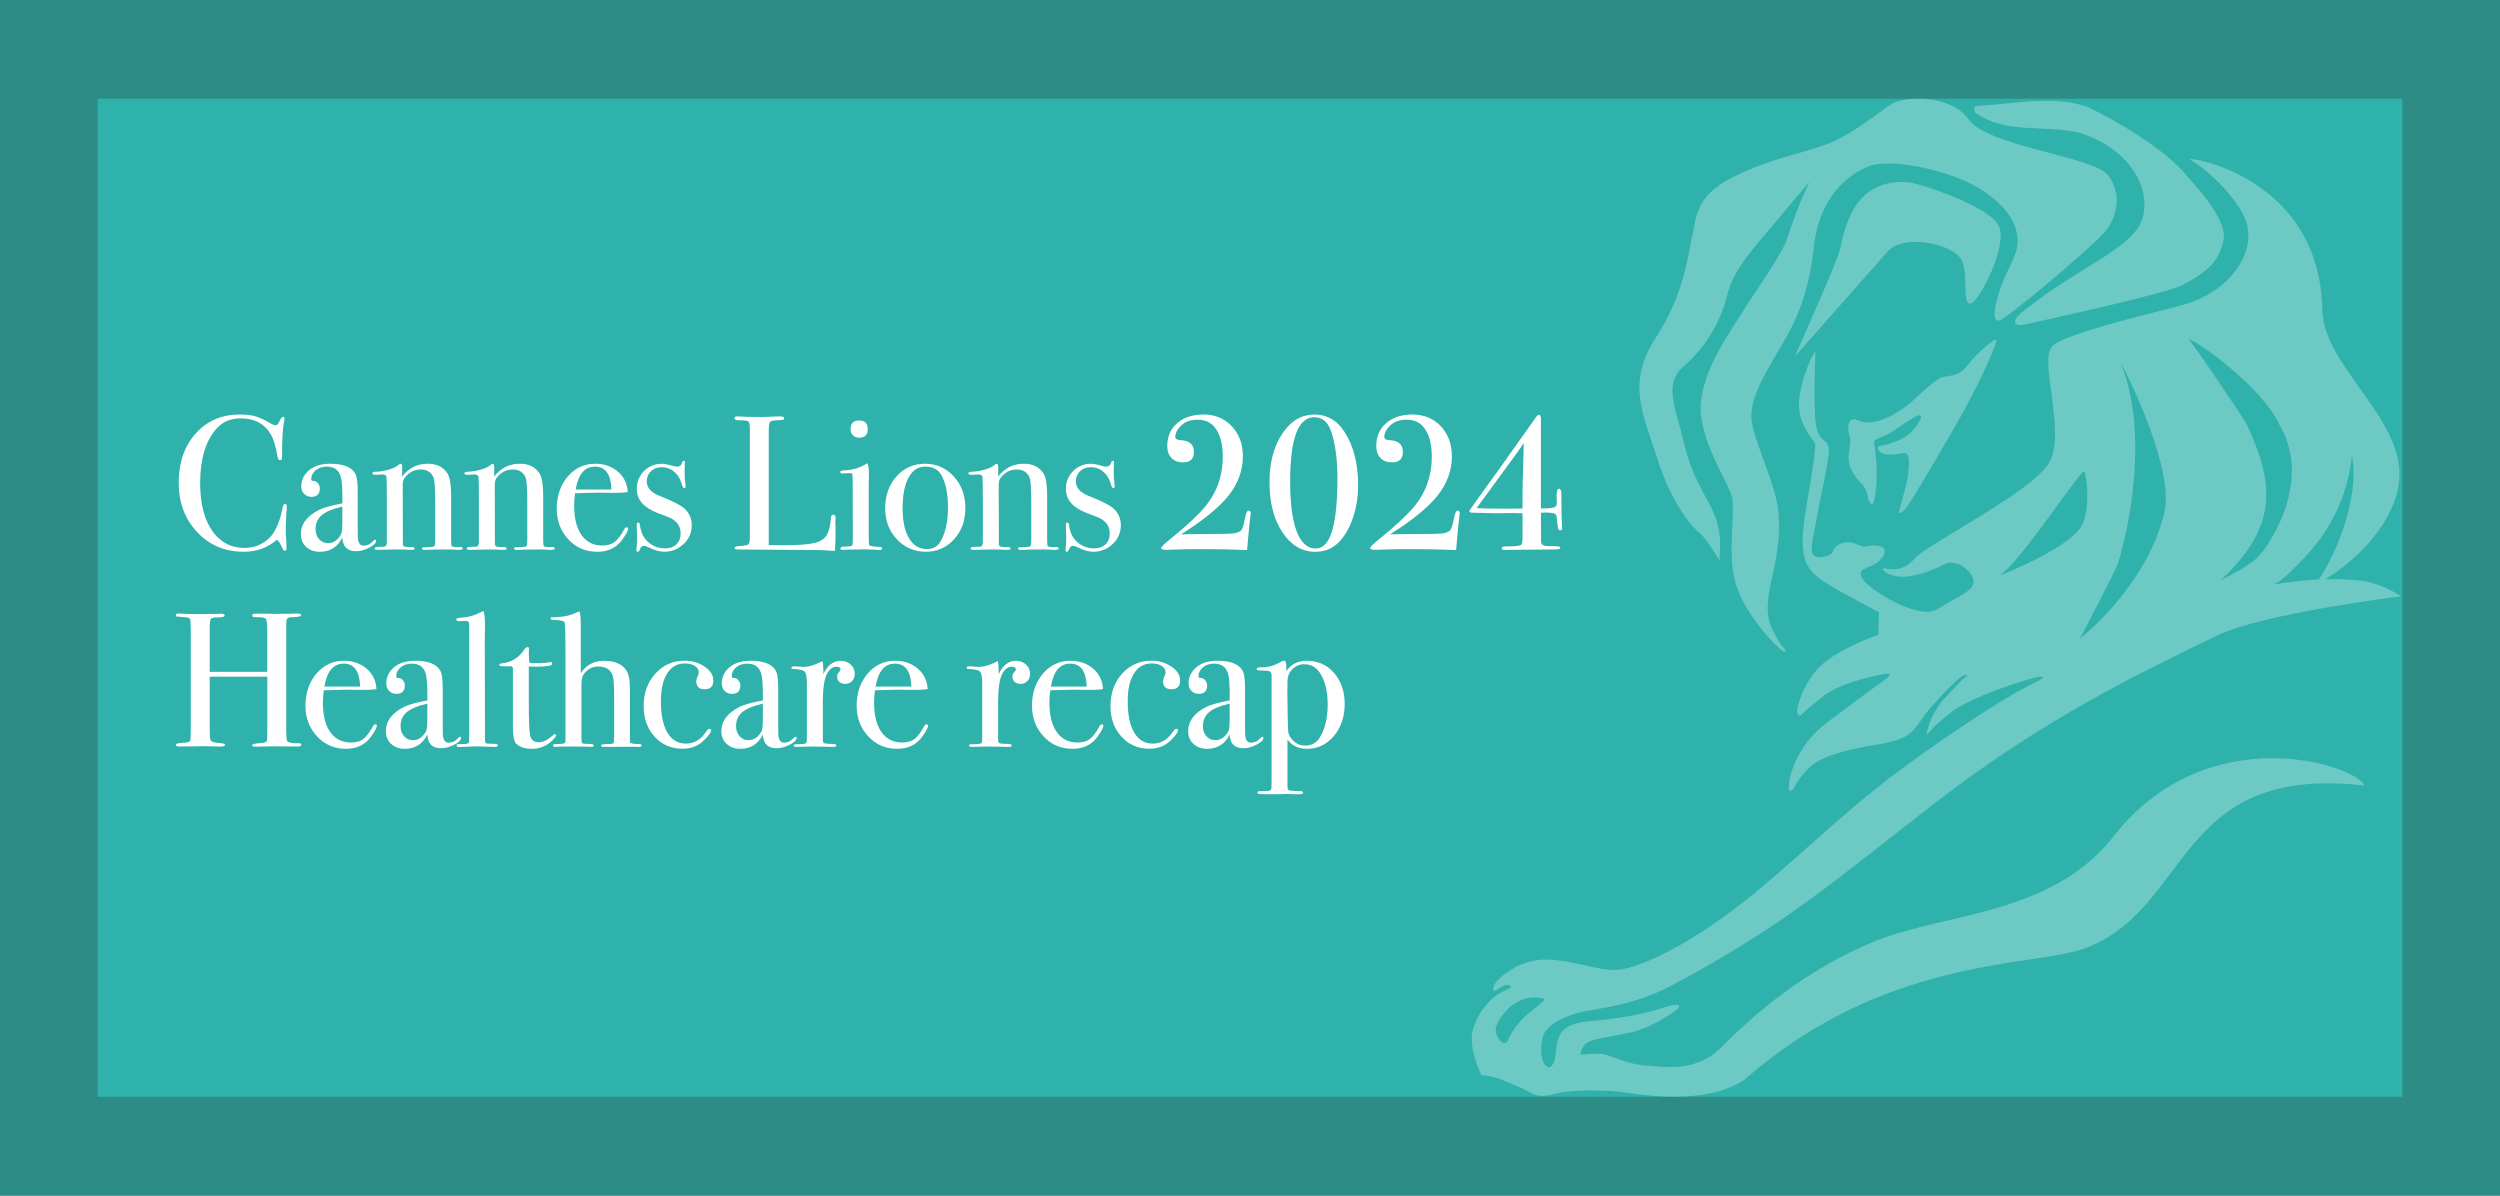 <svg viewBox="0 0 1200 574" xmlns="http://www.w3.org/2000/svg"><path d="m0 0h1201.4v574h-1201.4z" fill="#2d8c85"/><path d="m46.87 47.39h1106.25v479.06h-1106.25z" fill="#2fb2ab"/><path d="m708.46 290.33h-.08v-.35z" fill="#72cccc"/><g fill="#fff"><path d="m911.66 245.16c-.35 2.54 2.16.24 4.18-2.63 2.01-2.89 9.94-15.91 22.67-37.95 12.76-22.08 20.47-40.96 19.71-41.42-.74-.51-2.66 1.33-4.66 2.85-2.07 1.5-6.24 5.55-9.75 9.99-3.49 4.39-6.39 4.01-10.8 4.89-4.44.92-12.48 9.71-17.16 13.4-4.66 3.63-10.85 7.33-16.63 8.28-6.18 1.03-7.22-1.75-9.87-1.27-2.61.51-2.53 4.83-1.65 7.86.91 3.04.17 4.36-.33 9.68-.5 5.35 3.27 10.6 6.44 13.62 3.12 3.01 2.21 7.7 4.23 9.31 2.09 1.63 2.8-9.2 2.8-15.9s-1.52-13.19-1.25-14.2c.27-1.03 5.55-2.4 8.02-4.08 2.56-1.6 8.75-6.03 11.73-7.51 3.05-1.55 3.09-.39 2.33 1.37s-2.45 4.45-5.83 7.29c-3.42 2.93-11.49 5.17-13.26 5.28-1.77.15-1.64 1.71.15 3.09 1.79 1.37 6.23 1.37 10.23.39 4.01-1.08 3.49 4.13 2.99 9.67-.5 5.56-3.89 15.52-4.29 18zm36.89-190.83c14.46 10.18 32.16 5.32 49.92 9.49 30.03 9.76 36.7 35.66 26.29 47.52-5.79 6.61-12.36 10.54-27.48 19.9-15.09 9.35-21.04 14.25-25.84 17.86-4.77 3.72-7.46 8.86 3.01 6.1 1.07-.28 64.67-13.98 72.89-18.28 13.83-7.18 17.75-12.23 19.95-21.55 2.1-9.35-12.12-24.77-18.83-32.43-13.51-15.53-45.83-31.73-47.28-31.89-16.27-5.42-36.24-.95-52.43-.15-1.76.08-1.14 2.74-.19 3.44zm-132.15 202.11c3.38 2.64 10.03 14.73 9.17 12.88-.88-1.91 2.71-13.15-4.84-26.99-7.6-13.87-9.9-18.83-13.17-32.66-3.28-13.92-9.22-25.38.68-33.95 9.99-8.54 17.69-20.95 20.83-34.08 3.18-13.16 13.74-23.51 25.58-37.91 11.83-14.37 14.17-16.41 14.17-16.41-2.78 3.78-8.32 19.05-10.94 27.11-2.68 8.07-15.52 25.68-21.31 35.04-5.78 9.36-19.04 27.47-20.2 44.39-1.08 16.88 12.84 37.04 14.89 44.36 2.04 7.34-2.77 28.37 2.3 43.25 5 14.89 19.12 28.85 21.65 30.68 2.53 1.74 1.98 0 1.13-1.07-.87-.96-2.52-2.5-5.89-9.68-3.38-7.15-1.86-15.15.49-25.96 2.37-10.83 3.69-19.56 2.62-30.41-1.01-10.84-9.69-29.22-12.33-40.46-2.66-11.2 4.16-22.2 15.38-41.31 11.2-19.17 12.86-35.34 14.38-47.18 1.5-11.85 7.97-28.74 25.82-36.2 10.3-4.25 39.06 1.61 54.06 11.02 10.59 7.03 15.79 13.64 17.24 21.14 1.79 8.82-3.56 14.89-6.89 23.59-3.3 8.7-5.68 18.68-1.88 18.3 3.31-.35 42.01-32.85 50.7-42.25 4.28-4.69 9.99-16.72 1.85-27.47-7.06-9.34-57.32-13.52-67.06-27.02-8.63-11.93-30.92-11.3-37.44-6.93-6.09 4.05-19.41 15.26-32.37 19.66-13 4.44-26.37 6.59-43.89 15.47-17.52 8.97-16.84 19.33-18.69 26.92-1.91 7.54-3.32 27.97-17.64 49.76-14.41 21.86-6.04 36.91 1.01 58.99 7.1 22.04 17.19 32.72 20.6 35.36zm124.79-132.29c3.86 5.34.37 22.05 4.56 21.59 4.13-.49 18.33-27.97 13.59-37.44-4.77-9.46-38.19-20.51-43.88-20.9-22.62-1.37-29.3 16.78-31.97 31.26-1.17 6.55-22.74 53.58-21.69 52.15l44.62-50.47c7.72-7.73 29.2-3.86 34.78 3.81zm73.44 277.16c-29.78 38.08-79.91 36.59-114.17 50.3-39.99 16-67.24 44.16-74.4 51.29-12.27 12.19-27.84 9.06-36.19 8.54-8.37-.5-16.53-4.77-19.89-5.37-3.39-.69-11.39.19-11.39.19s.24-3.82 3.14-5.69c2.94-1.88 8.84-2.51 19.34-4.61 10.56-2.09 18.53-7.79 22.72-10.5 4.22-2.72 1.47-3.61-1.29-2.95-2.68.64-11.14 3.99-25.82 6.1-14.71 2.14-19.34 1.04-25.02 4.85-5.68 3.76-4.43 13.46-5.68 16.16-1.28 2.72-2.32 3.37-4.2 1.67-1.88-1.67-2.68-8.18-1.23-13.67 1.48-5.45 10.09-9.82 18.03-11.75 8-1.88 25.22-2.97 43.71-12.81 54.91-29.11 79.06-51.03 127.64-88.5 51.7-39.86 97.75-61.81 133.99-79.38 22.34-10.85 88.68-18.94 88.68-18.94s-9.46-6.42-19.37-7.52c-5.85-.64-11.65-.84-17.32-.68 8.96-4.88 32.08-22.72 35.48-45.59 4.5-30.65-36.09-55.88-36.67-83.76-1.31-64.82-66.39-73.93-63.4-72.13 12.24 7.48 24.76 22.11 27.1 30.57 4.21 15.28-8.68 31.99-27.62 38.3-9.02 3.01-58.99 13.95-65.67 20.68-6.78 6.69 7.04 42.06-1.77 56.32-8.86 14.31-58.57 38.82-64.43 45.76-5.92 6.9-12.2 4.84-14.33 4.64-2.06-.24-.4 2.53 5.7 3.77 6.11 1.27 16.6-2.33 22.71-5.64 6.1-3.43 14.62 3.84 14.23 8.48-.47 4.57-6.19 6-17.4 13.01-8.94 5.67-34.27-10.19-36.36-15.44-2.08-5.25 5.28-3.52 9.89-9.25 4.6-5.65-3.37-6.5-6.31-5.65-2.96.85-4.64-.62-7.58-1.47-2.92-.84-6.7 0-8.6 2.13-1.88 2.06 0 3.74-6.94 4.63-6.94.79-3.75-7.59-2.29-16.63 1.49-9.04 7.16-32.97 6.12-36.09-1.1-3.2-1.32-1.94-3.82-4.88-2.53-2.98-2.7-8.22-2.95-16.81-.21-8.61.42-24.58.42-24.58s-5.26 7.76-7.58 21.38c-2.29 13.7 7.16 21.29 7.41 23.37.18 2.12-.25 7.12-4.41 31.29-4.23 24.17 1 28.8 6.3 33.03 5.23 4.22 28.79 16.39 28.79 16.39l-.44 10.87s-11.61 3.78-22.68 10.95c-11.08 7.12-15.14 19.93-16.01 24.14-.84 4.23 1.48 3.56 1.48 3.56s2.55-2.7 11.21-9.44c8.53-6.71 27.45-10.33 29.78-10.5 2.35-.19 2.51.63-.45 2.74-2.94 2.07-10.72 7.76-27.26 20.14-16.61 12.41-18.94 27.94-18.94 31.53s2.34.64 2.34.64 2.28-5.3 7.98-10.5c5.63-5.25 18.48-8.42 32.74-10.72 14.27-2.32 16.61-5.89 21-12.42 4.39-6.46 16.43-18.67 18.94-20.16 2.52-1.43 3.14-.62 1.67.4-1.45 1.09-2.27 1.92-9.9 10.12-7.55 8.18-8.81 17.87-8.81 17.87s4.17-5.68 13.44-12.23c9.28-6.54 31.72-13.84 37.65-15.3 5.83-1.48 5.42-.67 4.41.2-1.05.84-1.73 1.05-8.26 4.4-6.47 3.37-29.38 17.01-59.6 39.29-30.79 22.83-55.97 49.23-80.72 67.63-24.59 18.27-43.25 26.46-52.9 28.16-9.67 1.68-21.03-3.97-35.35-4.64-14.28-.58-23.91 9.06-25.4 11.17-1.5 2.08-1.5 3.98-.24 3.77 1.29-.24 3.6-2.74 5.7-2.74s1.91 1.27 1.91 1.27-1.04.43-5.07 2.47c-4.02 2.17-10.09 8.06-13.01 17.15-2.91 8.96 3.95 22.38 3.95 22.38s4.5 0 10.56 2.55c6.08 2.52 10.05 4.17 13 5.89 2.94 1.67 5.9 2.07 11.96.47 6.06-1.75 18.51-1.75 27.09-1.3 8.63.4 42.18 8.59 63.64-5.42 67.26-59.09 137.69-54.02 162.98-62.91 51.87-18.84 43.34-88.87 134.56-78.28-3.99-10.01-75.35-33.02-120.24 24.21zm89.9-132.01c20.2-20.2 23.36-41.59 24.39-50.46 3.79 19.19-7.16 46.75-15.95 59.3-7.5.34-14.75 1.28-21.53 2.44 5.07-2.76 8.37-6.52 13.1-11.27zm-10.21-65.07c16.08 27.67-6.04 59.04-10.91 63.53-3.94 3.7-12.03 8.08-17.51 10.79 9.67-8.96 18.63-20.11 21.17-33.19 2.54-13.33-1.65-26.6-8.57-41.53-1.33-2.85-25.79-38.92-27.96-41 4.09.67 35.51 23.01 43.77 41.39zm-76.16-29.62c-.92-2.31 26.09 48.83 20.74 71.43-8.58 35.82-40.53 60.52-40.53 60.52s15.34-29.32 17.61-34.52c2.26-5.25 17.53-58.55 2.18-97.43zm-58.59 101.73c10.16-5.94 39.88-52.44 40.95-49.99 1.04 2.44 2.72 15.36-.54 24.39-4.3 11.86-40.4 25.6-40.4 25.6zm-235.79 223.07c-1.71 4.14-7.24-2.44-5.51-7.07.45-1.29 7.29-16.24 22.27-13.08 4.15.9-11.34 6.84-16.76 20.15z" opacity=".3"/><path d="m137.51 245.74c-.25 3.55-.37 6.98-.37 10.29 0 .37.06 1.12.18 2.25s.18 2.5.18 4.09v.83c0 .8-.25 1.19-.73 1.19s-.92-.46-1.29-1.38c-.86-2.02-1.72-3.34-2.57-3.95-4.41 3.86-9.71 5.79-15.89 5.79-9 0-16.46-3.14-22.37-9.42s-8.87-14.19-8.87-23.75 2.71-17.47 8.13-23.56 12.42-9.14 20.99-9.14c3.12 0 5.62.26 7.49.78s4.18 1.58 6.94 3.17c1.35.8 2.36 1.19 3.03 1.19.55 0 1.07-.49 1.56-1.47.79-1.71 1.44-2.57 1.93-2.57s.73.25.73.73c0 .25-.06.64-.18 1.19-.67 2.94-1.01 8.45-1.01 16.54 0 1.16-.09 1.84-.28 2.02s-.43.28-.73.28c-.61 0-1.01-.58-1.19-1.75-.8-4.9-1.93-8.54-3.4-10.93-3-4.9-7.72-7.35-14.15-7.35-4.96 0-8.88 1.65-11.76 4.96-5.21 5.94-7.81 14.64-7.81 26.09 0 10.23 2.14 18.16 6.43 23.8 3.74 4.9 8.7 7.35 14.88 7.35 3.18 0 6.09-.78 8.73-2.34 2.63-1.56 4.65-3.69 6.06-6.39 1.59-3.12 2.72-6.52 3.4-10.2.24-1.47.64-2.21 1.19-2.21.61 0 .92.46.92 1.38 0-.12-.06.71-.18 2.48z"/><path d="m177.24 262.88c-2.17 1.13-4.27 1.7-6.29 1.7-4.23 0-6.43-2.17-6.61-6.52-2.33 4.53-5.94 6.8-10.84 6.8-2.63 0-4.81-.78-6.52-2.34-1.72-1.56-2.57-3.57-2.57-6.02 0-5.02 3.03-9 9.1-11.94 2.08-.98 5.7-1.96 10.84-2.94v-2.3c0-5.39-.28-8.94-.83-10.66-.98-3.12-3.18-4.69-6.61-4.69-2.14 0-3.94.58-5.37 1.75-1.44 1.16-2.16 2.63-2.16 4.41 0 .49.38.73 1.15.73s1.45.37 2.07 1.1c.61.73.92 1.56.92 2.48 0 2.7-1.35 4.04-4.04 4.04-1.41 0-2.57-.47-3.49-1.42s-1.38-2.16-1.38-3.63c0-2.88 1.13-5.36 3.4-7.44 2.51-2.26 6-3.4 10.47-3.4 6.74 0 10.87 1.84 12.4 5.51.55 1.41.83 4.2.83 8.36v17.18c0 2.82.03 4.47.09 4.96.31 2.21 1.19 3.31 2.66 3.31 1.71 0 3.12-.61 4.23-1.84.61-.67 1.07-1.01 1.38-1.01s.46.18.46.55c0 1.04-1.09 2.13-3.26 3.26zm-12.9-19.71c-4.59 1.04-7.89 2.4-9.88 4.09s-2.99 3.94-2.99 6.75c0 1.96.57 3.57 1.7 4.82 1.13 1.26 2.56 1.88 4.27 1.88 2.63 0 4.75-1.47 6.34-4.41.37-.67.55-2.82.55-6.43v-6.71z"/><path d="m220.65 263.93h-1.1c-1.1-.12-2.6-.18-4.5-.18-6 0-9.55.06-10.66.18h-.64c-.8 0-1.19-.21-1.19-.64 0-.31.17-.49.51-.55s1.52-.12 3.54-.18c1.16-.06 1.84-.23 2.02-.51s.28-1.27.28-2.99v-17.64c0-6.68-.25-10.66-.73-11.94-1.04-2.76-3.12-4.13-6.25-4.13s-5.64 1.35-7.72 4.04c-.61.8-.92 1.9-.92 3.31l.09 28.66c0 .73.64 1.13 1.93 1.19l2.76.09c.61 0 .92.22.92.64s-.37.64-1.1.64h-1.47c-1.35-.12-3.49-.18-6.43-.18-.67 0-2.13.03-4.36.09-2.24.06-3.54.09-3.9.09h-.55c-.92 0-1.38-.21-1.38-.64s.55-.7 1.65-.83h2.3c.92 0 1.47-.21 1.65-.64l.28-1.38v-20.03c0-6.98-.06-10.84-.18-11.58-.12-.73-.89-1.1-2.3-1.1-.43 0-1.16.06-2.2.18h-.46c-1.23 0-1.84-.21-1.84-.64 0-.55.64-.83 1.93-.83 1.84-.06 3.83-.4 5.97-1.01s3.64-1.32 4.5-2.11c.55-.49.98-.73 1.29-.73.43 0 .64.58.64 1.75v4.41c3.18-4.1 7.29-6.15 12.31-6.15 4.41 0 7.59 1.62 9.55 4.87 1.1 1.84 1.65 5.33 1.65 10.47v20.95c0 1.96.09 3.03.28 3.22.37.37 1.25.55 2.66.55.18 0 .52-.03 1.01-.09h.64c.61 0 .92.22.92.64 0 .49-.46.74-1.38.74z"/><path d="m264.84 263.93h-1.1c-1.1-.12-2.6-.18-4.5-.18-6 0-9.55.06-10.66.18h-.64c-.8 0-1.19-.21-1.19-.64 0-.31.17-.49.51-.55s1.52-.12 3.54-.18c1.16-.06 1.84-.23 2.02-.51s.28-1.27.28-2.99v-17.64c0-6.68-.25-10.66-.73-11.94-1.04-2.76-3.12-4.13-6.25-4.13s-5.64 1.35-7.72 4.04c-.61.8-.92 1.9-.92 3.31l.09 28.66c0 .73.64 1.13 1.93 1.19l2.76.09c.61 0 .92.22.92.64s-.37.64-1.1.64h-1.47c-1.35-.12-3.49-.18-6.43-.18-.67 0-2.13.03-4.36.09-2.24.06-3.54.09-3.9.09h-.55c-.92 0-1.38-.21-1.38-.64s.55-.7 1.65-.83h2.3c.92 0 1.47-.21 1.65-.64l.28-1.38v-20.03c0-6.98-.06-10.84-.18-11.58-.12-.73-.89-1.1-2.3-1.1-.43 0-1.16.06-2.2.18h-.46c-1.23 0-1.84-.21-1.84-.64 0-.55.64-.83 1.93-.83 1.84-.06 3.83-.4 5.97-1.01s3.64-1.32 4.5-2.11c.55-.49.98-.73 1.29-.73.43 0 .64.58.64 1.75v4.41c3.18-4.1 7.29-6.15 12.31-6.15 4.41 0 7.59 1.62 9.55 4.87 1.1 1.84 1.65 5.33 1.65 10.47v20.95c0 1.96.09 3.03.28 3.22.37.37 1.25.55 2.66.55.18 0 .52-.03 1.01-.09h.64c.61 0 .92.22.92.64 0 .49-.46.74-1.38.74z"/><path d="m300.07 257c-.95 1.56-1.92 2.83-2.89 3.81-2.63 2.7-6.15 4.04-10.56 4.04-5.51 0-10.12-1.99-13.83-5.97s-5.56-8.91-5.56-14.79 1.76-11.24 5.28-15.34 7.91-6.15 13.18-6.15c4.35 0 7.99 1.27 10.93 3.81s4.5 5.8 4.69 9.78c-1.96.31-4.56.43-7.81.37l-6.43-.09c-.43 0-4.1.09-11.02.28-.31 2.02-.46 3.95-.46 5.79 0 6.19 1.18 10.95 3.54 14.29s5.68 5.01 9.97 5.01c2.45 0 4.41-.55 5.88-1.65s3.06-3.22 4.78-6.34c.24-.49.58-.73 1.01-.73.49 0 .74.22.74.64 0 .61-.48 1.7-1.42 3.26zm-14.47-33.03c-4.96 0-8.05 3.67-9.28 11.02h17.18c-.25-7.35-2.88-11.02-7.9-11.02z"/><path d="m328.1 261.13c-2.6 2.48-5.71 3.72-9.32 3.72-2.08 0-4.63-.73-7.63-2.2-.8-.43-1.5-.64-2.11-.64-.86 0-1.5.58-1.93 1.75-.25.73-.58 1.1-1.01 1.1s-.64-.25-.64-.73c0-.31.03-.67.09-1.1.18-1.22.28-3.03.28-5.42 0-.18-.03-.92-.09-2.2-.06-1.29-.09-2.14-.09-2.57v-1.01c0-.67.21-1.01.64-1.01.49 0 .77.34.83 1.01.37 2.82 1.16 5.02 2.39 6.61 2.45 3.18 5.73 4.78 9.83 4.78 2.21 0 3.98-.64 5.33-1.93s2.02-3 2.02-5.14c0-2.39-.77-4.29-2.3-5.7-.86-.8-1.64-1.36-2.34-1.7-.71-.34-2.77-1.15-6.2-2.43-6.8-2.57-10.2-6.43-10.2-11.58 0-3.43 1.16-6.31 3.49-8.64s5.2-3.49 8.64-3.49c1.22 0 3.06.37 5.51 1.1.61.18 1.16.28 1.65.28 1.29 0 2.08-.61 2.39-1.84.18-.61.46-.92.83-.92.43 0 .64.25.64.73 0 .06-.03.25-.09.55l-.09 3.86c-.06 1.47.09 3.83.46 7.07v.18c0 .49-.25.74-.73.74-.37 0-.83-.92-1.38-2.76-.67-2.21-1.85-3.98-3.54-5.33-1.68-1.35-3.63-2.02-5.83-2.02-2.08 0-3.8.64-5.14 1.93-1.35 1.29-2.02 2.91-2.02 4.87 0 3.06 2.05 5.39 6.15 6.98 6.37 2.51 10.41 4.59 12.13 6.25 2.2 2.14 3.31 4.75 3.31 7.81 0 3.55-1.3 6.57-3.9 9.05z"/><path d="m400.81 264.39h-1.01c-.37 0-1.26-.06-2.66-.18-1.41-.12-3-.18-4.78-.18l-38.22-.28c-1.04 0-1.56-.28-1.56-.83 0-.43.83-.7 2.48-.83 2.33-.12 3.72-.38 4.18-.78s.69-1.55.69-3.45v-51.63c0-2.27-.23-3.58-.69-3.95s-2.1-.55-4.92-.55c-1.16 0-1.75-.34-1.75-1.01 0-.55.37-.83 1.1-.83h.83c2.02.18 6.03.28 12.03.28.55 0 1.62-.05 3.22-.14 1.59-.09 2.91-.14 3.95-.14h1.01c1.1 0 1.65.31 1.65.92 0 .37-.17.6-.51.69s-1.39.17-3.17.23-2.83.35-3.17.87-.51 2.13-.51 4.82v54.2c1.65.06 3.95.09 6.89.09 7.17 0 12.22-.37 15.16-1.1s4.93-2.11 5.97-4.13 1.65-4.75 1.84-8.18c.06-.8.43-1.19 1.1-1.19.79 0 1.16.46 1.1 1.38l-.09 2.3v.83c.06.43.09.86.09 1.29v3.58c0 1.59-.09 4.23-.28 7.9z"/><path d="m421.85 264.03c.06 0-.67-.06-2.2-.18-1.84-.12-3.37-.18-4.59-.18l-9.55.18c-.31.06-.67.09-1.1.09-.67 0-1.01-.21-1.01-.64 0-.61.61-.92 1.84-.92 2.33-.06 3.6-.23 3.81-.51s.32-1.55.32-3.81l-.09-27.84c-.06-1.53-.14-2.43-.23-2.71s-.47-.41-1.15-.41l-2.66.09c-.25.06-.55.09-.92.09-.67 0-1.01-.24-1.01-.73 0-.43.52-.67 1.56-.73 4.1-.18 7.62-1.16 10.56-2.94l.92-.55c.49.92.73 2.6.73 5.05 0-.12 0 .18 0 .92-.06.73-.09 1.93-.09 3.58v25.08c0 2.45.05 3.89.14 4.32s.41.7.97.83c.92.25 2.26.37 4.04.37.86 0 1.29.25 1.29.73 0 .55-.52.83-1.56.83zm-9.46-53.93c-1.16 0-2.14-.38-2.94-1.15s-1.19-1.7-1.19-2.8c0-2.88 1.38-4.32 4.13-4.32s4.13 1.38 4.13 4.13-1.38 4.13-4.13 4.13z"/><path d="m457.95 258.83c-3.61 4.01-8.12 6.02-13.51 6.02s-10.23-2.01-13.96-6.02c-3.74-4.01-5.6-8.99-5.6-14.93s1.82-11.21 5.47-15.25c3.64-4.04 8.19-6.06 13.64-6.06s10.12 2.04 13.83 6.11 5.56 9.14 5.56 15.2-1.81 10.92-5.42 14.93zm-6.06-30.73c-1.53-2.76-4.1-4.13-7.72-4.13s-6.11 1.76-8.04 5.28-2.89 8.41-2.89 14.65 1.03 11.01 3.08 14.47 4.92 5.19 8.59 5.19c2.82 0 4.9-1.07 6.25-3.22 2.57-4.04 3.86-9.55 3.86-16.54s-1.04-11.97-3.12-15.71z"/><path d="m506.74 263.93h-1.1c-1.1-.12-2.6-.18-4.5-.18-6 0-9.55.06-10.66.18h-.64c-.8 0-1.19-.21-1.19-.64 0-.31.17-.49.51-.55s1.52-.12 3.54-.18c1.16-.06 1.84-.23 2.02-.51s.28-1.27.28-2.99v-17.64c0-6.68-.25-10.66-.73-11.94-1.04-2.76-3.12-4.13-6.25-4.13s-5.64 1.35-7.72 4.04c-.61.8-.92 1.9-.92 3.31l.09 28.66c0 .73.64 1.13 1.93 1.19l2.76.09c.61 0 .92.22.92.64s-.37.64-1.1.64h-1.47c-1.35-.12-3.49-.18-6.43-.18-.67 0-2.13.03-4.36.09-2.24.06-3.54.09-3.9.09h-.55c-.92 0-1.38-.21-1.38-.64s.55-.7 1.65-.83h2.3c.92 0 1.47-.21 1.65-.64l.28-1.38v-20.03c0-6.98-.06-10.84-.18-11.58-.12-.73-.89-1.1-2.3-1.1-.43 0-1.16.06-2.2.18h-.46c-1.23 0-1.84-.21-1.84-.64 0-.55.64-.83 1.93-.83 1.84-.06 3.83-.4 5.97-1.01s3.64-1.32 4.5-2.11c.55-.49.98-.73 1.29-.73.43 0 .64.58.64 1.75v4.41c3.18-4.1 7.29-6.15 12.31-6.15 4.41 0 7.59 1.62 9.55 4.87 1.1 1.84 1.65 5.33 1.65 10.47v20.95c0 1.96.09 3.03.28 3.22.37.37 1.25.55 2.66.55.18 0 .52-.03 1.01-.09h.64c.61 0 .92.22.92.64 0 .49-.46.74-1.38.74z"/><path d="m534.07 261.13c-2.6 2.48-5.71 3.72-9.32 3.72-2.08 0-4.63-.73-7.63-2.2-.8-.43-1.5-.64-2.11-.64-.86 0-1.5.58-1.93 1.75-.25.73-.58 1.1-1.01 1.1s-.64-.25-.64-.73c0-.31.03-.67.09-1.1.18-1.22.28-3.03.28-5.42 0-.18-.03-.92-.09-2.2-.06-1.29-.09-2.14-.09-2.57v-1.01c0-.67.21-1.01.64-1.01.49 0 .77.34.83 1.01.37 2.82 1.16 5.02 2.39 6.61 2.45 3.18 5.73 4.78 9.83 4.78 2.21 0 3.98-.64 5.33-1.93s2.02-3 2.02-5.14c0-2.39-.77-4.29-2.3-5.7-.86-.8-1.64-1.36-2.34-1.7-.71-.34-2.77-1.15-6.2-2.43-6.8-2.57-10.2-6.43-10.2-11.58 0-3.43 1.16-6.31 3.49-8.64s5.2-3.49 8.64-3.49c1.22 0 3.06.37 5.51 1.1.61.18 1.16.28 1.65.28 1.29 0 2.08-.61 2.39-1.84.18-.61.46-.92.83-.92.43 0 .64.25.64.73 0 .06-.03.25-.09.55l-.09 3.86c-.06 1.47.09 3.83.46 7.07v.18c0 .49-.25.74-.73.74-.37 0-.83-.92-1.38-2.76-.67-2.21-1.85-3.98-3.54-5.33-1.68-1.35-3.63-2.02-5.83-2.02-2.08 0-3.8.64-5.14 1.93-1.35 1.29-2.02 2.91-2.02 4.87 0 3.06 2.05 5.39 6.15 6.98 6.37 2.51 10.41 4.59 12.13 6.25 2.2 2.14 3.31 4.75 3.31 7.81 0 3.55-1.3 6.57-3.9 9.05z"/><path d="m600.17 247.95c-.31 2.02-.8 7.01-1.47 14.98l-.09 1.1c-6.31-.31-13.5-.46-21.59-.46-4.35 0-8.42.06-12.22.18s-5.45.18-4.96.18c-1.65 0-2.48-.31-2.48-.92 0-.49 1.59-2.02 4.78-4.59 7.66-6.25 13.11-11.33 16.35-15.25 5.63-6.8 8.45-14.79 8.45-23.98 0-6.19-1.29-10.87-3.86-14.06-1.96-2.45-4.72-3.68-8.27-3.68s-6.25 1.07-8.27 3.22c-1.59 1.65-2.39 3.31-2.39 4.96 0 1.04.83 1.59 2.48 1.65 4.29.18 6.43 2.05 6.43 5.6s-1.78 5.05-5.33 5.05c-2.27 0-4.07-.7-5.42-2.11s-2.02-3.34-2.02-5.79c0-4.53 1.59-8.18 4.78-10.93 3.18-2.76 7.38-4.13 12.59-4.13s9.52 1.65 12.95 4.96c3.98 3.86 5.97 8.88 5.97 15.07 0 6.8-2.27 13.06-6.8 18.79s-12.16 11.96-22.88 18.7c4.04-.12 9.13-.18 15.25-.18 5.08 0 8.3-.08 9.65-.23s2.54-.54 3.58-1.15c.86-.55 1.59-2.6 2.21-6.16.43-2.45 1.04-3.68 1.84-3.68.61 0 .92.46.92 1.38 0 .18-.06.67-.18 1.47z"/><path d="m649.46 248.41c-1.62 4.84-3.84 8.73-6.66 11.67-3 3.19-6.83 4.78-11.48 4.78-6.37 0-11.62-3.12-15.76-9.37-4.13-6.25-6.2-14.24-6.2-23.98 0-11.27 2.91-20.15 8.73-26.64 3.49-3.92 7.78-5.88 12.86-5.88 6 0 10.78 2.73 14.33 8.18 4.41 6.74 6.62 15.34 6.62 25.82 0 5.45-.81 10.6-2.44 15.43zm-10.52-41.35c-1.53-4.53-4.23-6.8-8.09-6.8-7.72 0-11.58 10.26-11.58 30.78s4.07 32.25 12.22 32.25c3.8 0 6.52-3.12 8.18-9.37 1.53-5.7 2.3-13.78 2.3-24.25 0-9.13-1.01-16.66-3.03-22.6z"/><path d="m700.49 247.95c-.31 2.02-.8 7.01-1.47 14.98l-.09 1.1c-6.31-.31-13.5-.46-21.59-.46-4.35 0-8.42.06-12.22.18s-5.45.18-4.96.18c-1.65 0-2.48-.31-2.48-.92 0-.49 1.59-2.02 4.78-4.59 7.66-6.25 13.11-11.33 16.35-15.25 5.63-6.8 8.45-14.79 8.45-23.98 0-6.19-1.29-10.87-3.86-14.06-1.96-2.45-4.72-3.68-8.27-3.68s-6.25 1.07-8.27 3.22c-1.59 1.65-2.39 3.31-2.39 4.96 0 1.04.83 1.59 2.48 1.65 4.29.18 6.43 2.05 6.43 5.6s-1.78 5.05-5.33 5.05c-2.27 0-4.07-.7-5.42-2.11s-2.02-3.34-2.02-5.79c0-4.53 1.59-8.18 4.78-10.93 3.18-2.76 7.38-4.13 12.59-4.13s9.52 1.65 12.95 4.96c3.98 3.86 5.97 8.88 5.97 15.07 0 6.8-2.27 13.06-6.8 18.79s-12.16 11.96-22.88 18.7c4.04-.12 9.13-.18 15.25-.18 5.08 0 8.3-.08 9.65-.23s2.54-.54 3.58-1.15c.86-.55 1.59-2.6 2.21-6.16.43-2.45 1.04-3.68 1.84-3.68.61 0 .92.46.92 1.38 0 .18-.06.67-.18 1.47z"/><path d="m748.91 254.56c-.55 0-.9-.35-1.06-1.06-.15-.7-.38-2.62-.69-5.74-.12-.49-.37-.86-.73-1.1-.73-.43-2.36-.64-4.87-.64-.67 0-1.32.03-1.93.09l.09 14.42c.31.73.81 1.19 1.52 1.38.7.18 2.43.28 5.19.28 1.35 0 2.14.12 2.39.37.06.12.09.31.09.55 0 .43-1.23.64-3.67.64s-9.31.06-20.58.18c-.61.06-1.29.09-2.02.09-1.23 0-1.84-.31-1.84-.92s.89-.89 2.66-.83c2.08.06 3.98-.06 5.7-.37.73-.12 1.19-.44 1.38-.97.18-.52.27-1.67.27-3.44v-11.12c-1.23-.06-2.63-.09-4.23-.09h-3.77c-.86 0-1.81.03-2.85.09h-1.75l-11.67-.28c-.86-.06-1.29-.31-1.29-.73 0-.31 4.5-6.65 13.51-19.02 2.82-3.98 9.03-12.74 18.65-26.28.43-.61.86-.92 1.29-.92.61 0 .92.58.92 1.75v43.18h.92c2.08 0 3.72-.12 4.92-.37 1.19-.24 1.79-.86 1.79-1.84-.06-3.86-.09-5.17-.09-3.95.06-2.21.4-3.31 1.01-3.31.86 0 1.29.86 1.29 2.57v4.13l.09 6.61c.06 2.27.12 3.69.18 4.27s.09 1.06.09 1.42c0 .61-.31.92-.92.92zm-21.41-36.29c-2.7 3.74-6.77 9.31-12.22 16.72l-6.52 8.91c2.27.18 7.13.28 14.61.28 2.63 0 5.11-.03 7.44-.09v-6.52c0-3.06.09-7.2.28-12.4.18-6.12.28-10.29.28-12.49-.61.98-1.9 2.85-3.86 5.6z"/><path d="m142.93 358.32-12.68-.09c-.86 0-2.11.03-3.77.09-1.65.06-2.88.09-3.67.09-1.23 0-1.84-.24-1.84-.73s1.44-.83 4.32-1.01c1.53-.12 2.42-.38 2.66-.78s.37-1.82.37-4.27v-26.83h-27.65v26c0 2.76.21 4.38.64 4.87s1.87.83 4.32 1.01c1.59.12 2.39.4 2.39.83 0 .55-.61.83-1.84.83h-.83c-1.47 0-3.02-.03-4.64-.09s-2.59-.09-2.89-.09c-.86 0-2.14.03-3.86.09s-4.29.09-7.72.09c-1.23 0-1.84-.24-1.84-.73s.61-.8 1.84-.92c.79-.06 1.62-.12 2.48-.18 1.35-.12 2.2-.43 2.57-.92.18-.31.28-2.02.28-5.15v-48.51c0-2.76-.14-4.38-.41-4.87-.28-.49-1.24-.77-2.89-.83-1.9-.12-3.02-.22-3.35-.28-.34-.06-.51-.31-.51-.73 0-.49.4-.73 1.19-.73.24 0 .77.03 1.56.09 1.53.12 5.14.18 10.84.18 3.12 0 5.3-.03 6.52-.09.43-.06.98-.09 1.65-.09 1.1 0 1.65.31 1.65.92 0 .55-1 .83-2.99.83s-3.19.23-3.58.69c-.4.46-.6 1.92-.6 4.36v21.13h27.65v-19.75c0-3.25-.25-5.16-.74-5.74s-2.2-.84-5.14-.78c-.92 0-1.38-.28-1.38-.83s.52-.83 1.56-.83h4.96c2.21.06 3.86.09 4.96.09 3.74 0 6.26-.03 7.58-.09s2.16-.09 2.53-.09c1.29 0 1.93.27 1.93.83s-1.35.86-4.04.92c-.8 0-1.38.06-1.75.18-.61.18-1 .52-1.15 1.01s-.23 1.93-.23 4.32v48.88c0 2.94.15 4.65.46 5.14.61.67 2.39 1.01 5.33 1.01.98-.12 1.47.12 1.47.73 0 .55-.58.83-1.75.83z"/><path d="m179.45 351.57c-.95 1.56-1.92 2.83-2.89 3.81-2.63 2.7-6.15 4.04-10.56 4.04-5.51 0-10.12-1.99-13.83-5.97s-5.56-8.91-5.56-14.79 1.76-11.24 5.28-15.34 7.91-6.15 13.18-6.15c4.35 0 7.99 1.27 10.93 3.81s4.5 5.8 4.69 9.78c-1.96.31-4.56.43-7.81.37l-6.43-.09c-.43 0-4.1.09-11.02.28-.31 2.02-.46 3.95-.46 5.79 0 6.19 1.18 10.95 3.54 14.29s5.68 5.01 9.97 5.01c2.45 0 4.41-.55 5.88-1.65s3.06-3.22 4.78-6.34c.24-.49.58-.73 1.01-.73.49 0 .74.22.74.64 0 .61-.48 1.7-1.42 3.26zm-14.47-33.03c-4.96 0-8.05 3.67-9.28 11.02h17.18c-.25-7.35-2.88-11.02-7.9-11.02z"/><path d="m218.04 357.45c-2.17 1.13-4.27 1.7-6.29 1.7-4.23 0-6.43-2.17-6.61-6.52-2.33 4.53-5.94 6.8-10.84 6.8-2.63 0-4.81-.78-6.52-2.34-1.72-1.56-2.57-3.57-2.57-6.02 0-5.02 3.03-9 9.1-11.94 2.08-.98 5.7-1.96 10.84-2.94v-2.3c0-5.39-.28-8.94-.83-10.66-.98-3.12-3.18-4.69-6.61-4.69-2.14 0-3.94.58-5.37 1.75-1.44 1.16-2.16 2.63-2.16 4.41 0 .49.38.73 1.15.73s1.45.37 2.07 1.1c.61.73.92 1.56.92 2.48 0 2.7-1.35 4.04-4.04 4.04-1.41 0-2.57-.47-3.49-1.42s-1.38-2.16-1.38-3.63c0-2.88 1.13-5.36 3.4-7.44 2.51-2.27 6-3.4 10.47-3.4 6.74 0 10.87 1.84 12.4 5.51.55 1.41.83 4.2.83 8.36v17.18c0 2.82.03 4.47.09 4.96.31 2.21 1.19 3.31 2.66 3.31 1.71 0 3.12-.61 4.23-1.84.61-.67 1.07-1.01 1.38-1.01s.46.18.46.55c0 1.04-1.09 2.13-3.26 3.26zm-12.91-19.71c-4.59 1.04-7.89 2.41-9.88 4.09s-2.99 3.94-2.99 6.75c0 1.96.57 3.57 1.7 4.82 1.13 1.26 2.56 1.88 4.27 1.88 2.63 0 4.75-1.47 6.34-4.41.37-.67.55-2.82.55-6.43v-6.71z"/><path d="m237.83 358.51h-1.1c-.12 0-1.75-.06-4.87-.18l-2.85-.09c-.49 0-2.94.09-7.35.28-.37.06-.73.09-1.1.09-.92.06-1.38-.22-1.38-.83 0-.43.34-.64 1.01-.64h2.39c1.71 0 2.57-.37 2.57-1.1.06-.37.09-2.76.09-7.17v-46.76c0-2.02-.06-3.12-.18-3.31-.18-.49-.67-.73-1.47-.73h-.73l-2.57.09c-.86 0-1.29-.28-1.29-.83 0-.49.77-.77 2.3-.83 2.94-.18 5.66-.86 8.18-2.02l1.93-.92.73-.28c.49 1.78.7 4.47.64 8.09l-.09 6.52.09 45.02c0 1.84.03 2.93.09 3.26.06.34.28.57.64.69.06.06 1.19.12 3.4.18 1.41 0 2.11.22 2.11.64 0 .55-.4.83-1.19.83z"/><path d="m264.66 355.84c-2.63 2.39-5.76 3.58-9.37 3.58-3.37 0-5.91-.86-7.63-2.57-.98-.98-1.47-3.86-1.47-8.64v-27.38c-.06-.61-.4-.95-1.01-1.01h-3.49c-1.35 0-2.02-.21-2.02-.64s.34-.67 1.01-.74c4.78-.43 8.51-2.75 11.21-6.98.37-.55.83-.83 1.38-.83.43 0 .64.22.64.64v.37c-.06.31-.09.83-.09 1.56 0 2.57.12 4.23.37 4.96.55.12 1.47.18 2.76.18 3.37 0 5.6-.15 6.71-.46.24-.06.46-.09.64-.09.49 0 .73.28.73.83 0 .92-2.48 1.38-7.44 1.38-.86 0-2.11-.03-3.77-.09v16.99c0 8.58.21 13.95.64 16.12s1.84 3.26 4.23 3.26c2.02 0 4.29-1.13 6.8-3.4.24-.3.52-.46.83-.46.43 0 .64.15.64.46 0 .55-.77 1.53-2.3 2.94z"/><path d="m306.46 358.51c-.49 0-.95-.03-1.38-.09-2.14.06-6.92.09-14.33.09h-1.01c-.8 0-1.19-.24-1.19-.73 0-.43 1.16-.64 3.49-.64 1.41 0 2.22-.17 2.43-.51s.32-1.48.32-3.45v-18.65c0-5.57-.25-9.03-.73-10.38-1.04-2.82-3.34-4.23-6.89-4.23-2.94 0-5.33 1.32-7.17 3.95-.61.86-.92 2.76-.92 5.7v23.43c0 1.65.03 2.6.09 2.85.06.61.31.96.73 1.06.43.09 1.75.17 3.95.23.73 0 1.1.25 1.1.73 0 .43-.31.64-.92.64l-.92-.09-7.26-.09c-5.08-.06-7.9 0-8.45.18h-.92c-.67 0-1.01-.21-1.01-.64 0-.49.34-.73 1.01-.73h1.38l1.38-.09c1.41.06 2.14-.37 2.2-1.29v-41.25c0-9.8-.15-15.1-.46-15.89-.37-.61-1.87-.95-4.5-1.01-1.47 0-2.21-.21-2.21-.64 0-.37.15-.58.46-.64s1.35-.12 3.12-.18c3.12-.06 6.12-.8 9-2.2.24-.12.67-.28 1.29-.46.43.73.64 3.09.64 7.07v22.51c2.69-3.92 6.37-5.88 11.02-5.88 4.9 0 8.39 1.35 10.47 4.04 1.04 1.35 1.68 3.25 1.93 5.7.12.86.18 2.91.18 6.15v23.15c.06.61 1.65.92 4.78.92.55.12.83.34.83.64 0 .49-.52.73-1.56.73z"/><path d="m338.25 330.85c-2.7 0-4.04-1.29-4.04-3.86 0-.67.31-1.68.92-3.03.18-.43.28-.86.28-1.29 0-1.23-.63-2.24-1.88-3.03-1.26-.8-2.83-1.2-4.73-1.2-3.67 0-6.52 1.59-8.54 4.78s-3.03 7.66-3.03 13.41c0 6.49 1.04 11.5 3.12 15.02s5.02 5.28 8.82 5.28c2.57 0 4.87-.79 6.89-2.39.92-.73 2.11-2.14 3.58-4.23.31-.31.58-.46.83-.46.61 0 .92.25.92.73 0 .8-1.07 2.3-3.22 4.5-2.76 2.88-6.28 4.32-10.56 4.32-5.39 0-9.85-1.93-13.37-5.79s-5.28-8.73-5.28-14.61c0-6.31 1.87-11.53 5.6-15.66 3.74-4.13 8.42-6.2 14.06-6.2 3.61 0 6.81.95 9.6 2.85s4.18 4.1 4.18 6.62c0 2.82-1.38 4.23-4.13 4.23z"/><path d="m379.08 357.45c-2.17 1.13-4.27 1.7-6.29 1.7-4.23 0-6.43-2.17-6.61-6.52-2.33 4.53-5.94 6.8-10.84 6.8-2.63 0-4.81-.78-6.52-2.34-1.72-1.56-2.57-3.57-2.57-6.02 0-5.02 3.03-9 9.1-11.94 2.08-.98 5.7-1.96 10.84-2.94v-2.3c0-5.39-.28-8.94-.83-10.66-.98-3.12-3.18-4.69-6.61-4.69-2.14 0-3.94.58-5.37 1.75-1.44 1.16-2.16 2.63-2.16 4.41 0 .49.38.73 1.15.73s1.45.37 2.07 1.1c.61.73.92 1.56.92 2.48 0 2.7-1.35 4.04-4.04 4.04-1.41 0-2.57-.47-3.49-1.42s-1.38-2.16-1.38-3.63c0-2.88 1.13-5.36 3.4-7.44 2.51-2.27 6-3.4 10.47-3.4 6.74 0 10.87 1.84 12.4 5.51.55 1.41.83 4.2.83 8.36v17.18c0 2.82.03 4.47.09 4.96.31 2.21 1.19 3.31 2.66 3.31 1.71 0 3.12-.61 4.23-1.84.61-.67 1.07-1.01 1.38-1.01s.46.18.46.55c0 1.04-1.09 2.13-3.26 3.26zm-12.9-19.71c-4.59 1.04-7.89 2.41-9.88 4.09s-2.99 3.94-2.99 6.75c0 1.96.57 3.57 1.7 4.82 1.13 1.26 2.56 1.88 4.27 1.88 2.63 0 4.75-1.47 6.34-4.41.37-.67.55-2.82.55-6.43v-6.71z"/><path d="m408.99 326.9c-.86.92-1.96 1.38-3.31 1.38-1.1 0-2.02-.32-2.76-.96s-1.1-1.45-1.1-2.43c0-.86.28-1.59.83-2.2s.83-1.04.83-1.29c0-.92-.67-1.38-2.02-1.38-1.72 0-3.19 1.07-4.41 3.22-1.41 2.51-2.11 7.17-2.11 13.96v18.19c0 .73.26 1.19.78 1.38.52.18 2.1.31 4.73.37.67.12 1.01.37 1.01.73 0 .43-.4.64-1.19.64-1.41 0-2.73-.03-3.95-.09-1.23-.06-3.55-.09-6.98-.09-1.78 0-3.06.03-3.86.09s-1.81.09-3.03.09c-.98 0-1.47-.21-1.47-.64s.4-.64 1.19-.64h1.29c2.08 0 3.31-.24 3.67-.73.12-.24.18-1.38.18-3.4v-25.26c0-3.37-.51-5.31-1.52-5.83s-2.62-.81-4.82-.87c-.73 0-1.1-.21-1.1-.64s.31-.64.92-.64h.64c.92 0 1.84.05 2.76.14s1.32.14 1.19.14c2.27 0 4.78-.64 7.53-1.93l1.19-.55.74-.28c.24 1.47.37 2.94.37 4.41v1.84c1.96-4.29 4.72-6.43 8.27-6.43 1.96 0 3.58.6 4.87 1.79 1.29 1.2 1.93 2.68 1.93 4.46 0 1.41-.43 2.57-1.29 3.49z"/><path d="m444.03 351.57c-.95 1.56-1.92 2.83-2.89 3.81-2.63 2.7-6.15 4.04-10.56 4.04-5.51 0-10.12-1.99-13.83-5.97s-5.56-8.91-5.56-14.79 1.76-11.24 5.28-15.34 7.91-6.15 13.18-6.15c4.35 0 7.99 1.27 10.93 3.81s4.5 5.8 4.69 9.78c-1.96.31-4.56.43-7.81.37l-6.43-.09c-.43 0-4.1.09-11.02.28-.31 2.02-.46 3.95-.46 5.79 0 6.19 1.18 10.95 3.54 14.29s5.68 5.01 9.97 5.01c2.45 0 4.41-.55 5.88-1.65s3.06-3.22 4.78-6.34c.24-.49.58-.73 1.01-.73.49 0 .74.22.74.64 0 .61-.48 1.7-1.42 3.26zm-14.46-33.03c-4.96 0-8.05 3.67-9.28 11.02h17.18c-.25-7.35-2.88-11.02-7.9-11.02z"/><path d="m493.14 326.9c-.86.92-1.96 1.38-3.31 1.38-1.1 0-2.02-.32-2.76-.96s-1.1-1.45-1.1-2.43c0-.86.28-1.59.83-2.2s.83-1.04.83-1.29c0-.92-.67-1.38-2.02-1.38-1.72 0-3.19 1.07-4.41 3.22-1.41 2.51-2.11 7.17-2.11 13.96v18.19c0 .73.26 1.19.78 1.38.52.18 2.1.31 4.73.37.67.12 1.01.37 1.01.73 0 .43-.4.64-1.19.64-1.41 0-2.73-.03-3.95-.09-1.23-.06-3.55-.09-6.98-.09-1.78 0-3.06.03-3.86.09s-1.81.09-3.03.09c-.98 0-1.47-.21-1.47-.64s.4-.64 1.19-.64h1.29c2.08 0 3.31-.24 3.67-.73.12-.24.18-1.38.18-3.4v-25.26c0-3.37-.51-5.31-1.52-5.83s-2.62-.81-4.82-.87c-.73 0-1.1-.21-1.1-.64s.31-.64.92-.64h.64c.92 0 1.84.05 2.76.14s1.32.14 1.19.14c2.27 0 4.78-.64 7.53-1.93l1.19-.55.74-.28c.24 1.47.37 2.94.37 4.41v1.84c1.96-4.29 4.72-6.43 8.27-6.43 1.96 0 3.58.6 4.87 1.79 1.29 1.2 1.93 2.68 1.93 4.46 0 1.41-.43 2.57-1.29 3.49z"/><path d="m528.19 351.57c-.95 1.56-1.92 2.83-2.89 3.81-2.63 2.7-6.15 4.04-10.56 4.04-5.51 0-10.12-1.99-13.83-5.97s-5.56-8.91-5.56-14.79 1.76-11.24 5.28-15.34 7.91-6.15 13.18-6.15c4.35 0 7.99 1.27 10.93 3.81s4.5 5.8 4.69 9.78c-1.96.31-4.56.43-7.81.37l-6.43-.09c-.43 0-4.1.09-11.02.28-.31 2.02-.46 3.95-.46 5.79 0 6.19 1.18 10.95 3.54 14.29s5.68 5.01 9.97 5.01c2.45 0 4.41-.55 5.88-1.65s3.06-3.22 4.78-6.34c.24-.49.58-.73 1.01-.73.49 0 .74.22.74.64 0 .61-.48 1.7-1.42 3.26zm-14.47-33.03c-4.96 0-8.05 3.67-9.28 11.02h17.18c-.25-7.35-2.88-11.02-7.9-11.02z"/><path d="m562.32 330.85c-2.7 0-4.04-1.29-4.04-3.86 0-.67.31-1.68.92-3.03.18-.43.28-.86.28-1.29 0-1.23-.63-2.24-1.88-3.03-1.26-.8-2.83-1.2-4.73-1.2-3.67 0-6.52 1.59-8.54 4.78s-3.03 7.66-3.03 13.41c0 6.49 1.04 11.5 3.12 15.02s5.02 5.28 8.82 5.28c2.57 0 4.87-.79 6.89-2.39.92-.73 2.11-2.14 3.58-4.23.31-.31.58-.46.83-.46.61 0 .92.25.92.73 0 .8-1.07 2.3-3.22 4.5-2.76 2.88-6.28 4.32-10.56 4.32-5.39 0-9.85-1.93-13.37-5.79s-5.28-8.73-5.28-14.61c0-6.31 1.87-11.53 5.6-15.66 3.74-4.13 8.42-6.2 14.06-6.2 3.61 0 6.81.95 9.6 2.85s4.18 4.1 4.18 6.62c0 2.82-1.38 4.23-4.13 4.23z"/><path d="m603.15 357.45c-2.17 1.13-4.27 1.7-6.29 1.7-4.23 0-6.43-2.17-6.61-6.52-2.33 4.53-5.94 6.8-10.84 6.8-2.63 0-4.81-.78-6.52-2.34-1.72-1.56-2.57-3.57-2.57-6.02 0-5.02 3.03-9 9.1-11.94 2.08-.98 5.7-1.96 10.84-2.94v-2.3c0-5.39-.28-8.94-.83-10.66-.98-3.12-3.18-4.69-6.61-4.69-2.14 0-3.94.58-5.37 1.75-1.44 1.16-2.16 2.63-2.16 4.41 0 .49.38.73 1.15.73s1.45.37 2.07 1.1c.61.73.92 1.56.92 2.48 0 2.7-1.35 4.04-4.04 4.04-1.41 0-2.57-.47-3.49-1.42s-1.38-2.16-1.38-3.63c0-2.88 1.13-5.36 3.4-7.44 2.51-2.27 6-3.4 10.47-3.4 6.74 0 10.87 1.84 12.4 5.51.55 1.41.83 4.2.83 8.36v17.18c0 2.82.03 4.47.09 4.96.31 2.21 1.19 3.31 2.66 3.31 1.71 0 3.12-.61 4.23-1.84.61-.67 1.07-1.01 1.38-1.01s.46.18.46.55c0 1.04-1.09 2.13-3.26 3.26zm-12.9-19.71c-4.59 1.04-7.89 2.41-9.88 4.09s-2.99 3.94-2.99 6.75c0 1.96.57 3.57 1.7 4.82 1.13 1.26 2.56 1.88 4.27 1.88 2.63 0 4.75-1.47 6.34-4.41.37-.67.55-2.82.55-6.43v-6.71z"/><path d="m640.27 353.27c-3.46 4.1-7.76 6.15-12.91 6.15-4.04 0-7.17-1.47-9.37-4.41v21.41c0 1.35.05 2.14.14 2.39.09.24.38.46.87.64.92.18 2.69.28 5.33.28.73 0 1.1.28 1.1.83 0 .43-.4.64-1.19.64h-3.86c-.92-.06-1.72-.09-2.39-.09-.37 0-1.38.03-3.03.09h-8.73c-1.78 0-2.67-.22-2.67-.64 0-.55.37-.83 1.1-.83h2.76c1.78 0 2.72-.4 2.85-1.19.06-.37.09-3.18.09-8.45v-45.75c0-1.71-.83-2.51-2.48-2.39-2.45-.12-3.74-.18-3.86-.18-.55 0-.83-.21-.83-.64 0-.55.67-.83 2.02-.83 3.37.06 6.43-.73 9.19-2.39.8-.49 1.41-.73 1.84-.73.49 0 .81.23.96.69s.26 1.85.32 4.18c2.26-3.25 5.51-4.87 9.74-4.87 5.33 0 9.69 1.94 13.09 5.83s5.1 8.87 5.1 14.93-1.73 11.24-5.19 15.34zm-5.19-27.47c-1.96-4.65-4.99-6.98-9.09-6.98-2.15 0-3.98.75-5.51 2.25s-2.36 3.32-2.48 5.47c-.12 2.7-.09 8.36.09 17 .06 4.35.15 6.97.28 7.86s.52 1.79 1.19 2.71c1.78 2.51 4.07 3.77 6.89 3.77 3.18 0 5.57-1.35 7.17-4.04 2.45-4.1 3.67-9.37 3.67-15.8 0-4.78-.73-8.85-2.2-12.22z"/></g></svg>